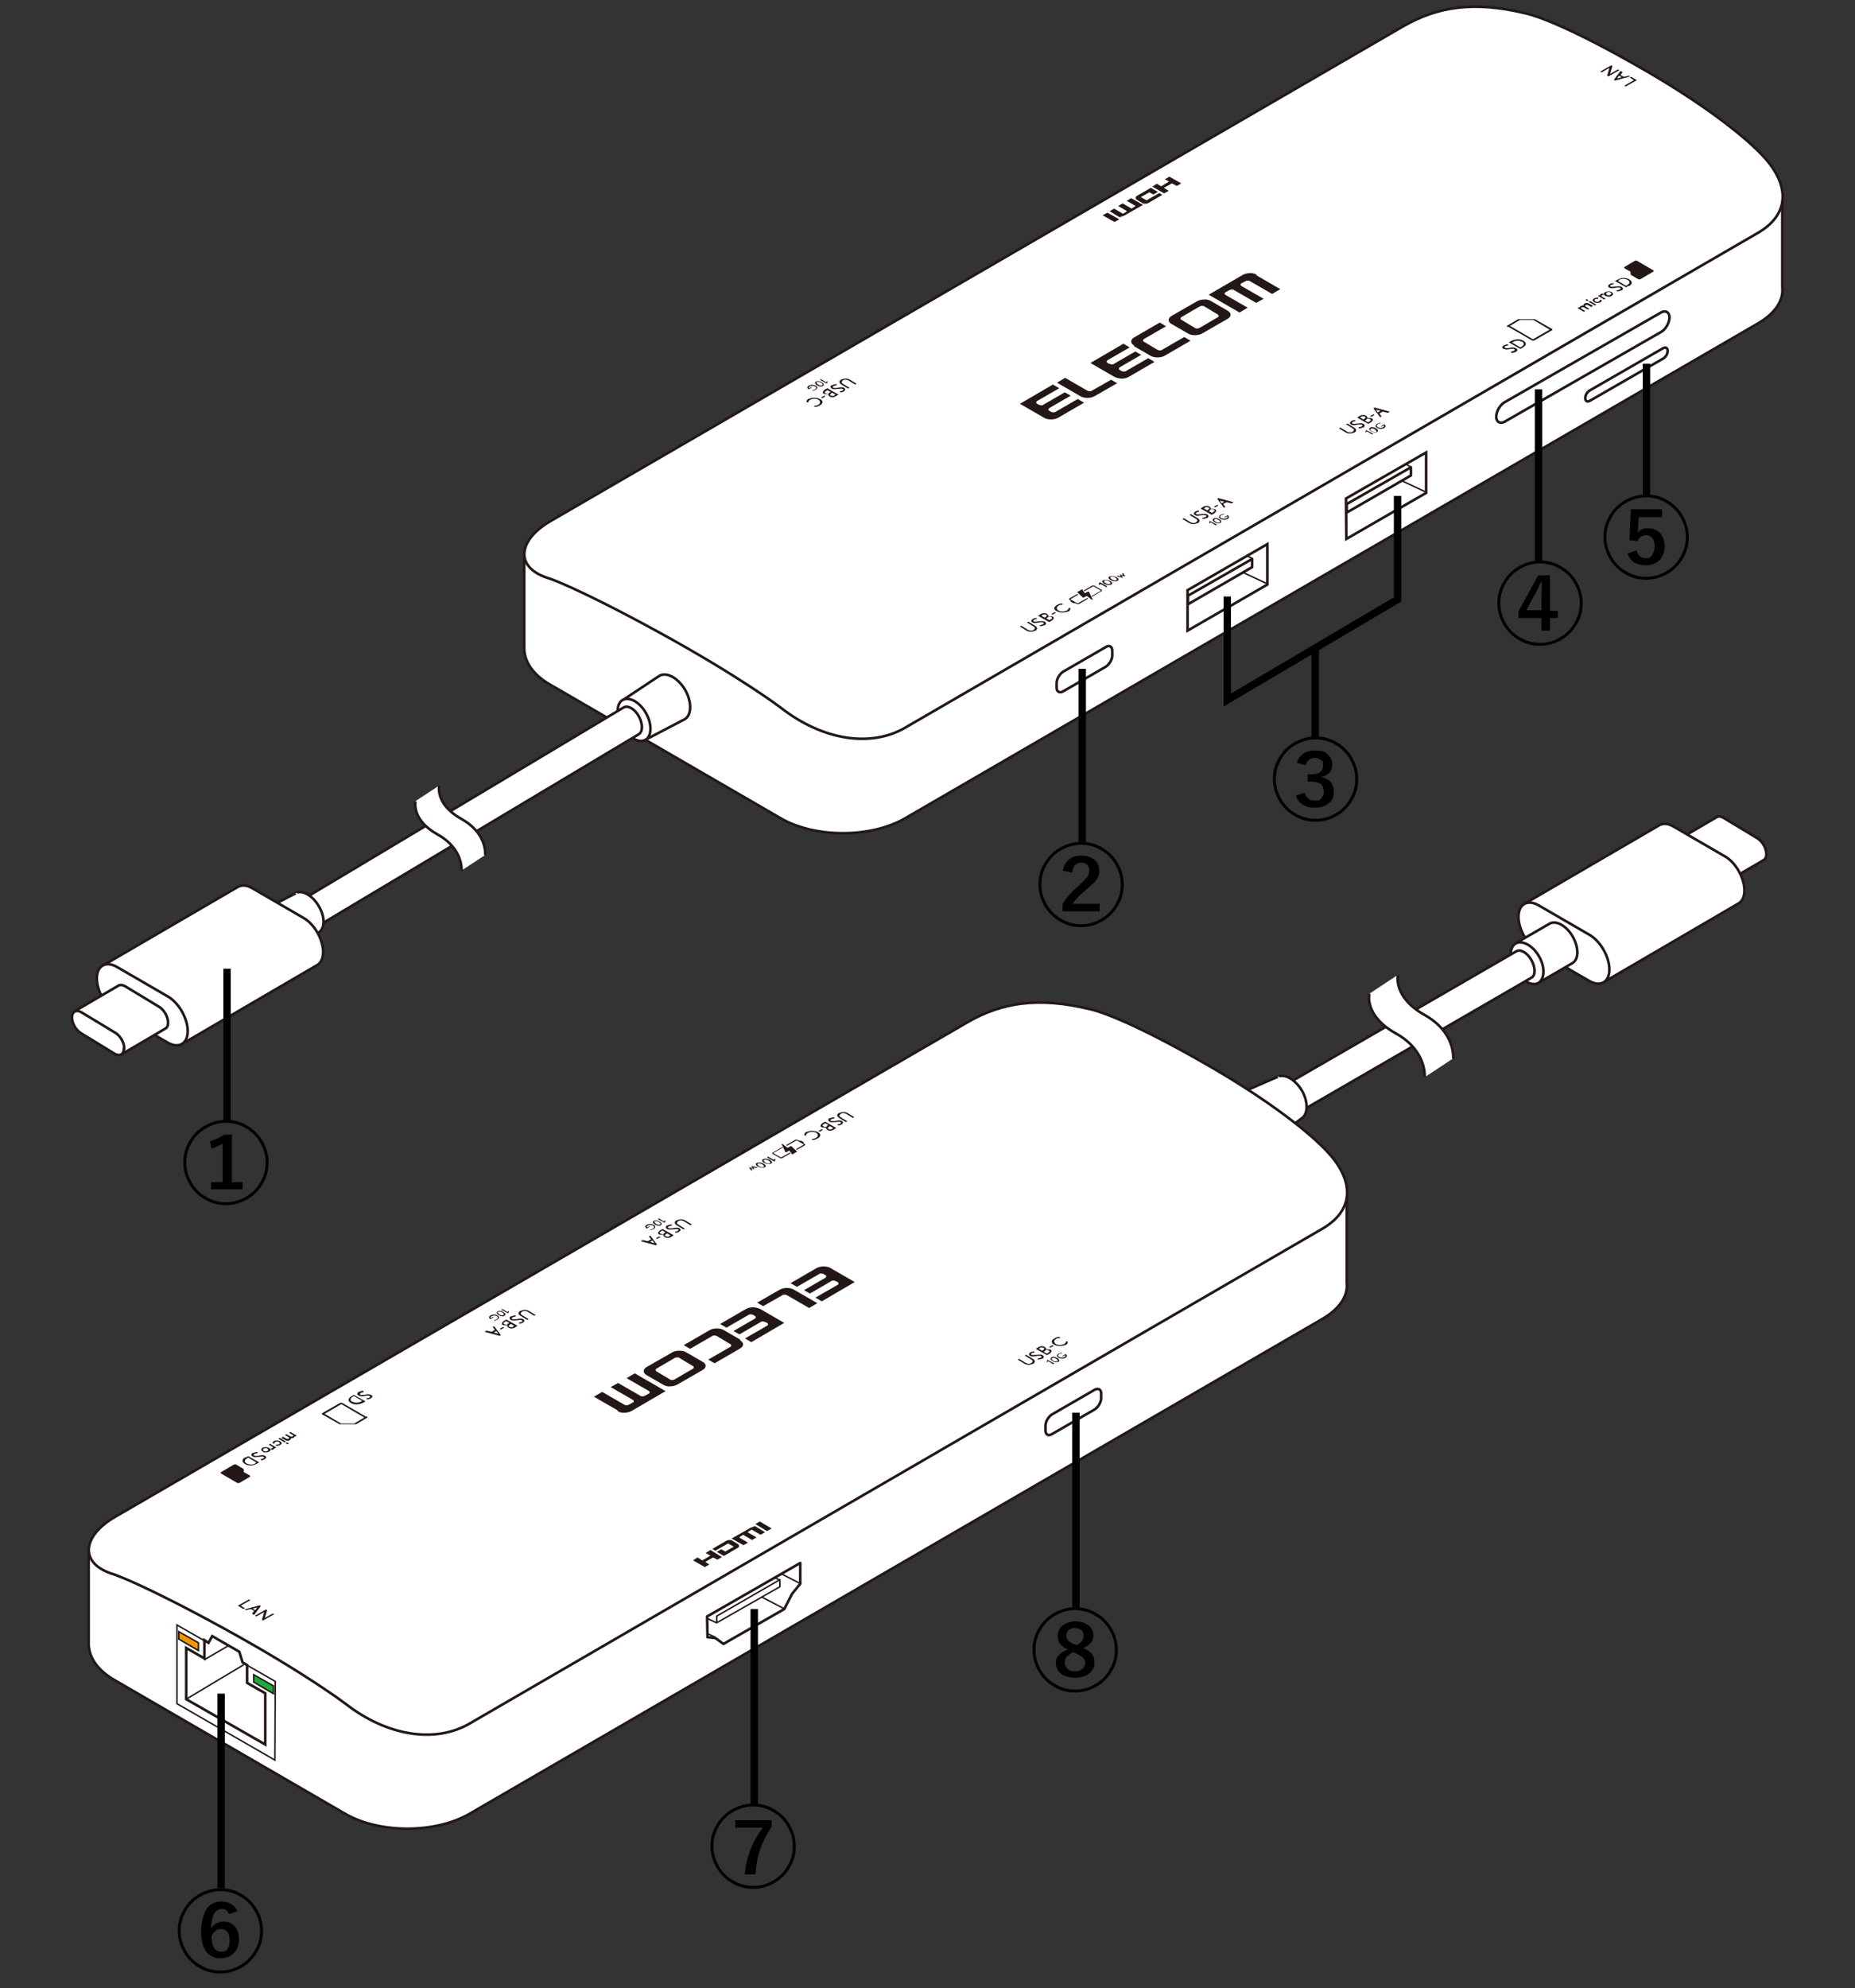 <?xml version="1.0" encoding="UTF-8"?>
<svg xmlns="http://www.w3.org/2000/svg" version="1.1" viewBox="0 0 500 535.6">
  <rect x="0" y="0" width="500" height="535.6" fill="#333333" stroke="none"/>
  <!-- Generator: Adobe Illustrator 29.1.0, SVG Export Plug-In . SVG Version: 2.1.0 Build 142)  -->
  <g id="_レイヤー_4" data-name="レイヤー_4">
    <g>
      <g>
        <g>
          <g>
            <g>
              <path d="M463.3,238.8l12.1-7.1c.5-.3.7-.8.7-1.6h0c0-1.6-1.1-3.5-2.5-4.3l-9.1-5.5c-.7-.4-1.3-.4-1.7-.2l-11.8,6.9" fill="#fff" stroke="#231815" stroke-width=".7"/>
              <path d="M464.3,237c0-1.6-1.1-3.5-2.5-4.3l-9.1-5.5c-1.4-.8-2.5-.1-2.5,1.4h0c0,1.6,1.1,3.5,2.5,4.3l9,5.5c1.4.8,2.5.1,2.5-1.4h0Z" fill="#fff" stroke="#231815" stroke-width=".7"/>
            </g>
            <g>
              <path d="M431.6,265l37-21.6c1-.6,1.6-1.8,1.6-3.5h0c0-3.4-2.4-7.6-5.3-9.2l-13.8-8c-1.5-.9-2.8-.9-3.8-.4l-36.4,21.2" fill="#fff" stroke="#231815" stroke-width=".7"/>
              <path d="M433.8,261.2c0-3.4-2.4-7.6-5.3-9.3l-13.8-8c-3-1.7-5.4-.3-5.4,3.1h0c0,3.4,2.4,7.6,5.3,9.3l13.8,8c3,1.7,5.4.3,5.4-3.1h0Z" fill="#fff" stroke="#231815" stroke-width=".7"/>
            </g>
          </g>
          <g>
            <path d="M414,265.2l9.8-5.7c1.8-1,1.8-4.2.1-7.2-1.7-2.9-4.5-4.5-6.3-3.4l-9.2,5.3" fill="#fff" stroke="#231815" stroke-linejoin="round" stroke-width=".7"/>
            <path d="M408.4,261.4c-1.7-2.9-1.6-6.1.1-7.2,1.8-1,4.6.5,6.3,3.4,1.7,2.9,1.6,6.1-.1,7.2-1.8,1-4.6-.5-6.3-3.4Z" fill="#fff" stroke="#231815" stroke-linejoin="round" stroke-width=".7"/>
          </g>
          <path d="M293.9,322.7l114.8-66.4c1.1-.7,3,.4,4.1,2.4,1.1,2,1.1,4.1,0,4.7l-114.7,66.4" fill="#fff" stroke="#231815" stroke-linejoin="round" stroke-width=".7"/>
        </g>
        <path d="M333.7,303.8c2.2,3.8,5.8,5.7,8.1,4.4l8.9-6.8c1.9-1.1,2-4.5.2-7.6-1.6-2.7-4.1-4.3-5.9-3.9h0c0-.1-10.9,4.7-10.9,4.7-2.3,1.3-2.4,5.4-.2,9.2Z" fill="#fff" stroke="#231815" stroke-linejoin="round" stroke-width=".7"/>
        <g>
          <path d="M391.6,285.2s.7-7.1-7.8-11.8c-8.5-4.7-7.1-10.7-7.1-10.7l-7.7,5.1s-1.5,5.9,7.1,10.7c8.5,4.7,7.8,11.8,7.8,11.8l7.7-5.1Z" fill="#fff"/>
          <path d="M369.1,267.7s-1.5,5.9,7.1,10.7c8.5,4.7,7.8,11.8,7.8,11.8" fill="none" stroke="#231815" stroke-width=".7"/>
          <path d="M376.8,262.7s-1.4,5.9,7.1,10.7c8.5,4.7,7.8,11.8,7.8,11.8" fill="none" stroke="#231815" stroke-width=".7"/>
        </g>
      </g>
      <path d="M363,321.2v24.4c.4,3.5-1.9,7-6.5,9.7l-230,133.4c-9.2,5.3-24.2,5.3-33.4,0l-62.3-36.1c-4.7-2.7-7-6.4-6.9-10v-24.9" fill="#fff" stroke="#231815" stroke-linejoin="round" stroke-width=".7"/>
      <path d="M30.8,408.8l230-133.4c9.2-5.3,19.1-6.9,33-3.5,0,0,7.2,1.2,28.8,13.4,24.3,13.6,33.9,23.7,33.9,23.7,8.4,8.1,9.2,16.6,0,22l-230,133.4c-9.2,5.3-22.1,3.4-33.4-5.4,0,0-10.9-8.3-32.8-20.3-21.9-12-29.5-14.5-29.5-14.5-9.8-2.9-8.5-10.4,0-15.4Z" fill="#fff" stroke="#231815" stroke-linejoin="round" stroke-width=".7"/>
      <g>
        <polygon points="47.7 437.8 47.7 459 74.1 474.2 74.2 453 47.7 437.8" fill="none" stroke="#231815" stroke-miterlimit="10" stroke-width=".4"/>
        <polygon points="53.5 442.6 53.5 444.7 48.2 441.6 48.2 439.6 53.5 442.6" fill="#f29600" stroke="#231815" stroke-miterlimit="10" stroke-width=".4"/>
        <polygon points="73.7 454.2 73.7 456.3 68.4 453.2 68.4 451.2 73.7 454.2" fill="#1eaa39" stroke="#231815" stroke-miterlimit="10" stroke-width=".4"/>
        <polygon points="57.2 440.8 56.2 442.6 55.1 441.9 55.1 446.8 50.2 444 50.2 457.8 71.5 470 71.5 456.2 66.6 453.4 66.6 448.6 65.4 447.9 64.5 445 57.2 440.8" fill="#fff" stroke="#231815" stroke-miterlimit="10" stroke-width=".7"/>
      </g>
      <path d="M296.8,376.7c0,1.1-.8,2.4-1.7,3l-11.6,6.7c-1,.6-1.7,0-1.7-1v-1.3c0-1.1.8-2.4,1.7-3l11.6-6.7c1-.5,1.7,0,1.7,1v1.3Z" fill="#fff" stroke="#231815" stroke-width=".7"/>
      <g>
        <path d="M63.9,399.5c.2.1.5.1.7,0l2.7-1.6c.2-.1.2-.3,0-.4l-1.6-.9v-.8s-2-1.2-2-1.2c-.2-.1-.5-.1-.7,0l-3.4,2c-.2.1-.2.3,0,.4l4.3,2.5h0Z" fill="#231815"/>
        <g>
          <path d="M76.1,387l1.1.6c.2.1.4.1.6,0s.2-.3,0-.4l-1-.6.4-.2,1.1.6c.2.1.4,0,.6,0s.2-.3,0-.4l-1-.6.4-.2,1.7,1-.4.2h-.2s0,.2-.2.3c-.3.2-.5.2-.8.2,0,.2-.1.4-.3.5-.4.3-.9.2-1.2,0l-1.1-.6.4-.2Z" fill="#231815"/>
          <path d="M77.4,388.6l.5.3-.4.2-.5-.3.4-.2ZM75.4,387.4l1.7,1-.4.2-1.7-1,.4-.2Z" fill="#231815"/>
          <path d="M73.7,388.3c.6-.3,1.3-.3,1.8,0s.6.7,0,1-.9.2-1.1.2v-.3c.3,0,.5,0,.8-.1s.2-.4,0-.6-.7-.2-1,0-.3.3-.2.4h-.5c0-.2,0-.5.3-.6Z" fill="#231815"/>
          <path d="M73.1,390.2c.2,0,.3,0,.3,0,.2-.1.2-.3-.1-.5l-.9-.5.4-.2,1.7,1-.4.2h-.2s0,.2-.2.3-.3.1-.5.1l-.2-.3Z" fill="#231815"/>
          <path d="M70.7,390.1c.5-.3,1.2-.3,1.8,0s.6.7,0,1-1.3.3-1.7,0-.6-.7,0-1ZM72.1,390.9c.3-.2.2-.4,0-.6s-.7-.2-1,0-.3.4,0,.6.7.2,1,0Z" fill="#231815"/>
          <path d="M68.2,391.5c.3-.2.7-.3,1.2-.3v.3c-.2,0-.6.1-.8.2-.3.2-.4.4,0,.5s.6,0,1,0c.6-.1,1.3-.3,1.8,0s.4.6,0,.9-.7.3-1.1.3v-.3c.2,0,.4,0,.7-.2s.3-.3,0-.4c-.3-.2-.7,0-1.3,0-.5,0-1.1.2-1.6-.1s-.4-.7,0-1Z" fill="#231815"/>
          <path d="M66.2,392.7l.7-.4,3,1.7-.8.4c-1,.6-2.3.5-3.1,0s-.9-1.2.1-1.8ZM68.8,394.2l.3-.2-2.2-1.3-.3.2c-.9.5-.7,1.1-.1,1.4s1.6.4,2.3,0Z" fill="#231815"/>
        </g>
      </g>
      <g>
        <path d="M226.2,299.9c.7-.4,1.6-.4,2.3,0l1.8,1.1-.4.2-1.8-1.1c-.6-.3-1.1-.3-1.5,0s-.5.6,0,.9l1.8,1.1-.4.2-1.8-1.1c-.7-.4-.7-1,0-1.4ZM223.7,301.3c.3-.2.7-.3,1.2-.3v.3c-.2,0-.6.1-.8.2-.3.2-.4.4,0,.5s.6,0,1,0c.6-.1,1.3-.3,1.8,0s.4.6,0,.9-.7.3-1.1.3v-.3c.2,0,.4,0,.7-.2s.3-.3,0-.4c-.3-.2-.7,0-1.3,0-.5,0-1.1.2-1.6-.1s-.4-.7,0-1ZM221.5,302.7l.9-.5,3,1.7-.8.5c-.5.3-1.2.3-1.6,0s-.4-.4-.3-.6c-.3,0-.8,0-1.2-.1s-.5-.6.1-1ZM224.3,304.1l.3-.2-.9-.5-.3.2c-.4.3-.3.5,0,.6s.6.1.9,0ZM222.8,303.4l.5-.3-.9-.5-.4.3c-.4.2-.4.4,0,.6s.6.1.9,0ZM221.5,304.2l.3.2-.9.5-.3-.2.9-.5ZM217.4,305c.7-.4,2-.5,3,0s.9,1.2,0,1.7-1,.4-1.5.4v-.3c.4,0,.8,0,1.1-.3.6-.3.6-.9,0-1.3s-1.7-.3-2.2,0-.5.4-.5.7h-.5c0-.3,0-.7.6-1Z" fill="#231815"/>
        <g>
          <path d="M212,310.4l.7-.4s.1,0,.1,0l.7,1s0,0,.1,0l1.2-.7s0,0,0-.1l-1.5-1.4s-.1,0-.2,0l-.7.4s-.1,0-.2,0l-1.3-1s-.1,0-.2,0h0s0,0,0,.1l1,2.1s0,0,.1,0Z" fill="#231815"/>
          <path d="M214.7,307.2l1.9,1.1s0,0,0,.1l-2,1.2.2.2,2.1-1.2c.2-.1.2-.3,0-.4l-.4-.2h.1c.1-.1.1-.2,0-.3l-.7-.4c-.1,0-.3,0-.4,0h-.1c0,0-.4-.2-.4-.2-.2-.1-.5-.1-.7,0l-2.4,1.4.2.2,2.5-1.4s.1,0,.2,0Z" fill="#231815"/>
          <path d="M210.9,312l2.2-1.3-.2-.2-2.3,1.3s-.1,0-.2,0l-1.9-1.1s0,0,0-.1l2.5-1.4v-.2c-.1,0-2.7,1.5-2.7,1.5-.2.1-.2.3,0,.4l1.9,1.1c.2.1.5.1.7,0Z" fill="#231815"/>
        </g>
        <g>
          <path d="M207,311.6l1.6.9c0,0,.1-.3.2-.3l.3.2c-.1.1-.3.3-.2.5h-.2c0,.1-2-1.1-2-1.1l.3-.2Z" fill="#231815"/>
          <path d="M205.7,312.3c.4-.2,1.1-.2,1.8.2s.8.8.3,1-1.2.1-1.8-.2-.8-.8-.3-1ZM207.5,313.4c.3-.2,0-.5-.3-.7s-.9-.4-1.2-.2,0,.5.3.7.9.4,1.2.2Z" fill="#231815"/>
          <path d="M204,313.3c.4-.2,1.1-.2,1.8.2s.8.8.3,1-1.2.1-1.8-.2-.8-.8-.3-1ZM205.8,314.4c.3-.2,0-.5-.3-.7s-.9-.4-1.2-.2,0,.5.3.7.9.4,1.2.2Z" fill="#231815"/>
          <path d="M201.9,314.5l1,.2s0,0,0,0c0,0,0,0,0,0l-.4-.6,1.7.4-.3.2-.8-.2s0,0,0,0c0,0,0,0,0,0l.3.5-.9-.2s0,0,0,0c0,0,0,0,0,0l.3.4-.3.2-.7-1Z" fill="#231815"/>
        </g>
      </g>
      <g>
        <path d="M64.1,432.6l3-1.7.4.2-2.6,1.5,1.1.7-.4.2-1.5-.9Z" fill="#231815"/>
        <path d="M67.9,434.8l.6-.8-.9-.5-1.3.3-.4-.2,4.1-1.1.3.2-1.8,2.4-.5-.3ZM69.2,433.1s0,0,0,0h0s-1.1.3-1.1.3l.7.4.5-.7Z" fill="#231815"/>
        <path d="M70.6,436.4l.6-2.1s0,0,0,0c0,0,0,0,0,0l-2.1,1.2-.4-.2,3-1.7.3.2-.6,2.1h0c0,0,0,0,0,0l2.1-1.2.4.2-3,1.7-.3-.2Z" fill="#231815"/>
      </g>
      <g>
        <path d="M98.2,381.9l-2.7,1.6h-3.6s-4.4-2.6-4.4-2.6l4.5-2.6,6.2,3.6M98.7,381.7l-6.4-3.7c-.2-.1-.5-.1-.7,0l-4.7,2.7c-.2.1-.2.3,0,.4l4.6,2.6c0,0,.2,0,.4,0h3.7c.1,0,.3,0,.4,0l2.9-1.7c.2-.1.2-.3,0-.4h0Z" fill="#231815"/>
        <g>
          <path d="M97.9,374.7c-.5,0-.9.2-1.2.3-.5.3-.6.7,0,1s1.1.2,1.6.1c.5-.1.9-.2,1.3,0s.1.3,0,.4-.5.2-.8.2v.3c.5,0,.9-.1,1.2-.3.5-.3.5-.7,0-.9s-1.2-.2-1.8,0c-.4,0-.8.1-1,0s-.2-.4,0-.5.5-.2.8-.2v-.3h0Z" fill="#231815"/>
          <path d="M98.4,377.5l-3-1.7-.7.4c-1,.6-1,1.3-.1,1.8s2,.5,3.1,0l.8-.4h0ZM95,377.7c-.6-.3-.8-.9.1-1.4l.3-.2,2.2,1.3-.3.2c-.7.4-1.7.4-2.3,0h0Z" fill="#231815"/>
        </g>
      </g>
      <g>
        <path d="M180.7,373.5c.7,0,1.4-.2,1.9-.5l6.8-3.9c.5-.3.8-.7.8-1.1,0-.4-.2-.8-.8-1.1l-4.5-2.6c-.5-.3-1.2-.4-1.9-.4-.7,0-1.4.2-1.9.5l-6.8,3.9c-.5.3-.8.7-.8,1.1,0,.4.3.8.8,1.1l4.5,2.6c.5.3,1.2.5,1.9.4h0ZM177,369.5h0c-.2-.1-.3-.3-.3-.4,0-.1.1-.3.3-.4l4.8-2.8c.2-.1.4-.2.7-.2.3,0,.5,0,.7.2l3.5,2.1c.2.1.3.2.3.4,0,.2-.1.3-.3.4l-4.8,2.8c-.2.1-.4.2-.7.2-.3,0-.5,0-.7-.2l-3.5-2.1Z" fill="#231815"/>
        <path d="M166.5,380.2c.5.3,1.2.5,1.9.4.7,0,1.4-.2,1.9-.5l9.1-5.3-8.3-4.8-2.2,1.3,5.9,3.4c.2.1.3.2.3.4,0,.2,0,.3-.3.4l-.9.5c-.2.1-.4.2-.7.2-.2,0-.5,0-.7-.2l-5.9-3.4-2,1.1,5.9,3.4c.2.1.3.2.3.4,0,.2,0,.3-.3.4l-.9.5c-.2.1-.4.2-.7.2-.2,0-.5,0-.7-.2l-5.9-3.4-2.2,1.3,6.4,3.7Z" fill="#231815"/>
        <path d="M199.5,361.1c.5.3.8.7.8,1.1,0,.4-.3.8-.8,1.1l-6.9,4-1.7-1,5.9-3.4c.2-.1.3-.3.3-.4,0-.2,0-.3-.3-.4l-3.5-2.1c-.2-.1-.4-.2-.7-.2-.2,0-.5,0-.7.2l-5.9,3.4-1.7-1,6.9-4c.5-.3,1.2-.5,1.9-.5.7,0,1.4.1,1.9.4l4.5,2.6Z" fill="#231815"/>
        <path d="M204,351l6.1-3.5c.5-.3,1.2-.5,1.9-.5.7,0,1.4.1,1.9.4l6.4,3.7-2.2,1.3-5.9-3.4c-.2-.1-.4-.2-.7-.2-.3,0-.5,0-.7.2l-5.1,2.9-1.7-1Z" fill="#231815"/>
        <path d="M230.4,345.4l-8.9,5.2-1.7-1,5.9-3.4c.2-.1.3-.2.3-.4,0-.1,0-.3-.3-.4l-.3-.2c-.2,0-.4-.2-.7-.2-.3,0-.5,0-.7.2l-5.7,3.3-1.6-.9,5.7-3.3c.2-.1.3-.3.3-.4,0-.2,0-.3-.3-.4l-.3-.2c-.2-.1-.4-.2-.7-.2-.3,0-.5,0-.7.2l-5.9,3.4-1.7-1,6.9-4c.5-.3,1.2-.5,1.9-.5.7,0,1.4.1,1.9.4l6.4,3.7Z" fill="#231815"/>
        <path d="M211.4,356.4l-8.9,5.2-1.7-1,5.9-3.4c.2-.1.3-.3.3-.4,0-.1,0-.3-.3-.4l-.3-.2c-.2,0-.4-.1-.7-.2-.3,0-.5,0-.7.2l-5.7,3.3-1.6-.9,5.7-3.3c.2-.1.3-.3.3-.4,0-.1,0-.3-.3-.4l-.3-.2c-.2-.1-.4-.2-.7-.2-.3,0-.5,0-.7.2l-5.9,3.4-1.7-1,6.9-4c.5-.3,1.2-.5,1.9-.5.7,0,1.4.2,1.9.4l6.4,3.7Z" fill="#231815"/>
      </g>
      <g>
        <path d="M140.3,353.2c.7-.4,1.6-.4,2.3,0l1.8,1.1-.4.2-1.8-1.1c-.6-.3-1.1-.3-1.5,0s-.5.6,0,.9l1.8,1.1-.4.2-1.8-1.1c-.7-.4-.7-1,0-1.4ZM137.8,354.7c.3-.2.7-.3,1.2-.3v.3c-.2,0-.6.1-.8.2-.3.2-.4.4,0,.5s.6,0,1,0c.6-.1,1.3-.3,1.8,0s.4.6,0,.9-.7.3-1.1.3v-.3c.2,0,.4,0,.7-.2s.3-.3,0-.4c-.3-.2-.7,0-1.3,0-.5,0-1.1.2-1.6-.1s-.4-.7,0-1ZM135.6,356l.9-.5,3,1.7-.8.5c-.5.3-1.2.3-1.6,0s-.4-.4-.3-.6c-.3,0-.8,0-1.2-.1s-.5-.6.1-1ZM138.3,357.4l.3-.2-.9-.5-.3.2c-.4.3-.3.5,0,.6s.6.1.9,0ZM136.8,356.7l.5-.3-.9-.5-.4.3c-.4.2-.4.4,0,.6s.6.1.9,0ZM135.6,357.5l.3.2-.9.5-.3-.2.9-.5ZM131.2,358.5l1.3.3.9-.5-.6-.8.4-.2,1.8,2.4-.3.2-4.1-1.1.5-.3ZM134.2,359.3s0,0,.1,0h0c0,0-.5-.7-.5-.7l-.7.4,1.1.3Z" fill="#231815"/>
        <g>
          <path d="M135.3,352.6l1.5.9c0,0,.1-.2.2-.3h.2c-.1.2-.2.4-.1.6h-.2c0,0-1.9-1-1.9-1h.3Z" fill="#231815"/>
          <path d="M134.1,353.3c.4-.2,1-.2,1.6.2s.7.7.3,1-1.1.1-1.6-.2-.7-.7-.3-1ZM135.7,354.3c.3-.2,0-.5-.3-.7s-.8-.3-1.1-.2,0,.5.3.7.8.4,1.1.2Z" fill="#231815"/>
          <path d="M132.2,354.4c.5-.3,1.3-.3,1.9,0s.5.8,0,1.1-.6.2-.9.3v-.2c.3,0,.5,0,.7-.2.4-.2.4-.6,0-.8s-1-.2-1.4,0-.3.4-.2.5l.6-.3h.2c0,.1-.9.6-.9.6-.5-.3-.5-.7,0-1Z" fill="#231815"/>
        </g>
      </g>
      <g>
        <path d="M182.4,328.8c.7-.4,1.6-.4,2.3,0l1.8,1.1-.4.2-1.8-1.1c-.6-.3-1.1-.3-1.5,0s-.5.6,0,.9l1.8,1.1-.4.2-1.8-1.1c-.7-.4-.7-1,0-1.4ZM179.9,330.2c.3-.2.7-.3,1.2-.3v.3c-.2,0-.6.1-.8.2-.3.2-.4.4,0,.5s.6,0,1,0c.6-.1,1.3-.3,1.8,0s.4.6,0,.9-.7.3-1.1.3v-.3c.2,0,.4,0,.7-.2s.3-.3,0-.4c-.3-.2-.7,0-1.3,0-.5,0-1.1.2-1.6-.1s-.4-.7,0-1ZM177.7,331.6l.9-.5,3,1.7-.8.5c-.5.3-1.2.3-1.6,0s-.4-.4-.3-.6c-.3,0-.8,0-1.2-.1s-.5-.6.1-1ZM180.4,333l.3-.2-.9-.5-.3.2c-.4.3-.3.5,0,.6s.6.1.9,0ZM178.9,332.3l.5-.3-.9-.5-.4.3c-.4.2-.4.4,0,.6s.6.1.9,0ZM177.7,333.1l.3.2-.9.5-.3-.2.9-.5ZM173.3,334.1l1.3.3.9-.5-.6-.8.4-.2,1.8,2.4-.3.2-4.1-1.1.5-.3ZM176.3,334.9s0,0,.1,0h0c0,0-.5-.7-.5-.7l-.7.4,1.1.3Z" fill="#231815"/>
        <g>
          <path d="M177.5,328.2l1.5.9c0,0,.1-.2.2-.3h.2c-.1.2-.2.4-.1.6h-.2c0,0-1.9-1-1.9-1h.3Z" fill="#231815"/>
          <path d="M176.2,328.9c.4-.2,1-.2,1.6.2s.7.7.3,1-1.1.1-1.6-.2-.7-.7-.3-1ZM177.9,329.9c.3-.2,0-.5-.3-.7s-.8-.3-1.1-.2,0,.5.3.7.8.4,1.1.2Z" fill="#231815"/>
          <path d="M174.3,330c.5-.3,1.3-.3,1.9,0s.5.8,0,1.1-.6.2-.9.3v-.2c.3,0,.5,0,.7-.2.4-.2.4-.6,0-.8s-1-.2-1.4,0-.3.4-.2.5l.6-.3h.2c0,.1-.9.6-.9.6-.5-.3-.5-.7,0-1Z" fill="#231815"/>
        </g>
      </g>
      <g>
        <path d="M278.4,367.4c-.7.4-1.6.4-2.3,0l-1.8-1.1.4-.2,1.8,1.1c.6.3,1.1.3,1.5,0s.5-.6,0-.9l-1.8-1.1.4-.2,1.8,1.1c.7.4.7,1,0,1.4ZM280.9,366c-.3.2-.7.3-1.2.3v-.3c.2,0,.6-.1.8-.2.3-.2.4-.4,0-.5s-.6,0-1,0c-.6.1-1.3.3-1.8,0s-.4-.6,0-.9.7-.3,1.1-.3v.3c-.2,0-.4,0-.7.2s-.3.3,0,.4c.3.2.7,0,1.3,0,.5,0,1.1-.2,1.6.1s.4.7,0,1ZM283.1,364.6l-.9.5-3-1.7.8-.5c.5-.3,1.2-.3,1.6,0s.4.4.3.6c.3,0,.8,0,1.2.1s.5.6-.1,1ZM280.3,363.2l-.3.2.9.5.3-.2c.4-.3.3-.5,0-.6s-.6-.1-.9,0ZM281.8,363.9l-.5.3.9.5.4-.3c.4-.2.4-.4,0-.6s-.6-.1-.9,0ZM283.1,363.1l-.3-.2.9-.5.3.2-.9.5ZM287.2,362.3c-.7.4-2,.5-3,0s-.9-1.2,0-1.7,1-.4,1.5-.4v.3c-.4,0-.8,0-1.1.3-.6.3-.6.9,0,1.3s1.7.3,2.2,0,.5-.4.5-.7h.5c0,.3,0,.7-.6,1Z" fill="#231815"/>
        <g>
          <path d="M284,367.6l-1.5-.9c0,0-.1.2-.2.3h-.2c.1-.2.2-.4.1-.6h.2c0,0,1.9,1,1.9,1h-.3Z" fill="#231815"/>
          <path d="M285.3,366.9c-.4.2-1,.2-1.6-.2s-.7-.7-.3-1,1.1-.1,1.6.2.7.7.3,1ZM283.6,365.9c-.3.2,0,.5.3.7s.8.3,1.1.2,0-.5-.3-.7-.8-.4-1.1-.2Z" fill="#231815"/>
          <path d="M287.2,365.8c-.5.3-1.3.3-1.9,0s-.5-.8,0-1.1.6-.2.9-.3v.2c-.3,0-.5,0-.7.2-.4.2-.4.6,0,.8s1,.2,1.4,0,.3-.4.2-.5l-.6.3h-.2c0-.1.9-.6.9-.6.5.3.5.7,0,1Z" fill="#231815"/>
        </g>
      </g>
      <g>
        <polygon points="191.5 417.6 194.6 419.5 193.4 420.2 192.2 419.6 190.1 420.8 191.2 421.5 190 422.2 186.8 420.4 188 419.6 189.3 420.4 191.5 419.1 190.2 418.4 191.5 417.6" fill="#231815"/>
        <path d="M196.3,415.8l-3.5,2-.8-.5,3.8-2.2c.2-.1.5-.2.8-.2.3,0,.6,0,.8.2l1.5.9c.2.1.3.3.3.5,0,.2-.1.4-.3.5l-3.8,2.2-1.9-1.1,1.2-.7,1.1.6,2.3-1.3-1.6-.9Z" fill="#231815"/>
        <path d="M203.1,411.2c.3,0,.6,0,.8.2l2.3,1.4-1.2.7-2.4-1.4-1.1.7,2.4,1.4-1.2.7-2.4-1.4-1.1.7,2.4,1.4-1.2.7-3.2-1.8,5.1-2.9c.2-.1.5-.2.8-.2" fill="#231815"/>
        <polygon points="206.8 411.1 208 411.8 206.7 412.5 203.6 410.6 204.8 409.9 206.1 410.7 206.5 410.9 206.8 411.1" fill="#231815"/>
      </g>
      <g>
        <g>
          <polygon points="211.4 433.5 213.5 429.4 215.7 426.7 215.7 421.1 190.6 435.5 190.7 441.1 192.8 441.3 195 442.9 211.4 433.5" fill="none" stroke="#231815" stroke-linejoin="round" stroke-width=".7"/>
          <polygon points="210.2 427.5 193.2 437.2 193.2 435.4 210.2 425.6 210.2 427.5" fill="#fff" stroke="#231815" stroke-linejoin="round" stroke-width=".4"/>
        </g>
        <line x1="211.7" y1="433.6" x2="205.4" y2="430.3" fill="none" stroke="#231815" stroke-miterlimit="10" stroke-width=".4"/>
        <line x1="216" y1="426.8" x2="210.6" y2="424" fill="none" stroke="#231815" stroke-miterlimit="10" stroke-width=".4"/>
        <line x1="210.2" y1="425.7" x2="208.9" y2="425.1" fill="none" stroke="#231815" stroke-miterlimit="10" stroke-width=".4"/>
        <line x1="193.1" y1="437.2" x2="190.8" y2="436.1" fill="none" stroke="#231815" stroke-miterlimit="10" stroke-width=".4"/>
        <line x1="192.8" y1="441.1" x2="190.6" y2="440.1" fill="none" stroke="#231815" stroke-miterlimit="10" stroke-width=".4"/>
      </g>
      <line x1="50.5" y1="457.6" x2="65.7" y2="448.5" fill="none" stroke="#231815" stroke-miterlimit="10" stroke-width=".4"/>
      <line x1="55" y1="447.2" x2="61.7" y2="443.3" fill="none" stroke="#231815" stroke-miterlimit="10" stroke-width=".4"/>
    </g>
    <g>
      <path d="M480.4,53v24.4c.4,3.5-1.9,7-6.5,9.7l-230,133.4c-9.2,5.3-24.2,5.3-33.4,0l-62.3-36.1c-4.7-2.7-7-6.4-6.9-10v-24.9" fill="#fff" stroke="#231815" stroke-linejoin="round" stroke-width=".7"/>
      <path d="M148.2,140.5L378.2,7.1c9.2-5.3,19.1-6.9,33-3.5,0,0,7.2,1.2,28.8,13.4,24.3,13.6,33.9,23.7,33.9,23.7,8.4,8.1,9.2,16.6,0,22l-230,133.4c-9.2,5.3-22.1,3.4-33.4-5.4,0,0-10.9-8.3-32.8-20.3-21.9-12-29.5-14.5-29.5-14.5-9.8-2.9-8.5-10.4,0-15.4Z" fill="#fff" stroke="#231815" stroke-linejoin="round" stroke-width=".7"/>
      <path d="M284.8,184c0-1.1.8-2.4,1.7-3l11.6-6.7c1-.6,1.7,0,1.7,1v1.3c0,1.1-.8,2.4-1.7,3l-11.6,6.7c-1,.5-1.7,0-1.7-1v-1.3Z" fill="#fff" stroke="#231815" stroke-width=".7"/>
      <path d="M448.3,96.6l-19.8,11.4c-.7.4-1.2,0-1.2-.7h0c0-.8.5-1.7,1.2-2.1l19.8-11.4c.7-.4,1.2,0,1.2.7h0c0,.8-.5,1.7-1.2,2.1Z" fill="#fff" stroke="#231815" stroke-width=".7"/>
      <path d="M447.8,89.4l-42.2,24.2c-1.2.7-2.3.1-2.3-1.3h0c0-1.4,1-3.2,2.2-3.9l42.2-24.2c1.2-.7,2.3-.1,2.3,1.3h0c0,1.4-1,3.2-2.2,3.9Z" fill="#fff" stroke="#231815" stroke-width=".7"/>
      <g>
        <path d="M441.3,70.3c-.2-.1-.5-.1-.7,0l-2.7,1.6c-.2.1-.2.3,0,.4l1.6.9v.8s2,1.2,2,1.2c.2.1.5.1.7,0l3.4-2c.2-.1.2-.3,0-.4l-4.3-2.5h0Z" fill="#231815"/>
        <g>
          <path d="M429.1,82.8l-1.1-.6c-.2-.1-.4-.1-.6,0s-.2.3,0,.4l1,.6-.4.2-1.1-.6c-.2-.1-.4,0-.6,0s-.2.3,0,.4l1,.6-.4.2-1.7-1,.4-.2h.2s0-.2.2-.3c.3-.2.5-.2.8-.2,0-.2.1-.4.3-.5.4-.3.9-.2,1.2,0l1.1.6-.4.2Z" fill="#231815"/>
          <path d="M427.8,81.1l-.5-.3.4-.2.5.3-.4.2ZM429.9,82.3l-1.7-1,.4-.2,1.7,1-.4.2Z" fill="#231815"/>
          <path d="M431.5,81.4c-.6.3-1.3.3-1.8,0s-.6-.7,0-1,.9-.2,1.1-.2v.3c-.3,0-.5,0-.8.1s-.2.4,0,.6.7.2,1,0,.3-.3.2-.4h.5c0,.2,0,.5-.3.6Z" fill="#231815"/>
          <path d="M432.1,79.5c-.2,0-.3,0-.3,0-.2.1-.2.3.1.5l.9.5-.4.2-1.7-1,.4-.2h.2s0-.2.2-.3.3-.1.5-.1l.2.3Z" fill="#231815"/>
          <path d="M434.5,79.7c-.5.3-1.2.3-1.8,0s-.6-.7,0-1,1.3-.3,1.7,0,.6.7,0,1ZM433.1,78.8c-.3.2-.2.4,0,.6s.7.2,1,0,.3-.4,0-.6-.7-.2-1,0Z" fill="#231815"/>
          <path d="M437,78.2c-.3.2-.7.3-1.2.3v-.3c.2,0,.6-.1.8-.2.3-.2.4-.4,0-.5s-.6,0-1,0c-.6.1-1.3.3-1.8,0s-.4-.6,0-.9.7-.3,1.1-.3v.3c-.2,0-.4,0-.7.2s-.3.3,0,.4c.3.2.7,0,1.3,0,.5,0,1.1-.2,1.6.1s.4.7,0,1Z" fill="#231815"/>
          <path d="M439,77l-.7.4-3-1.7.8-.4c1-.6,2.3-.5,3.1,0s.9,1.2-.1,1.8ZM436.4,75.5l-.3.2,2.2,1.3.3-.2c.9-.5.7-1.1.1-1.4s-1.6-.4-2.3,0Z" fill="#231815"/>
        </g>
      </g>
      <g>
        <path d="M279,169.9c-.7.4-1.6.4-2.3,0l-1.8-1.1.4-.2,1.8,1.1c.6.3,1.1.3,1.5,0s.5-.6,0-.9l-1.8-1.1.4-.2,1.8,1.1c.7.4.7,1,0,1.4ZM281.5,168.4c-.3.2-.7.3-1.2.3v-.3c.2,0,.6-.1.8-.2.3-.2.4-.4,0-.5s-.6,0-1,0c-.6.1-1.3.3-1.8,0s-.4-.6,0-.9.7-.3,1.1-.3v.3c-.2,0-.4,0-.7.2s-.3.3,0,.4c.3.2.7,0,1.3,0,.5,0,1.1-.2,1.6.1s.4.7,0,1ZM283.7,167.1l-.9.5-3-1.7.8-.5c.5-.3,1.2-.3,1.6,0s.4.4.3.6c.3,0,.8,0,1.2.1s.5.6-.1,1ZM281,165.7l-.3.2.9.5.3-.2c.4-.3.3-.5,0-.6s-.6-.1-.9,0ZM282.5,166.3l-.5.3.9.5.4-.3c.4-.2.4-.4,0-.6s-.6-.1-.9,0ZM283.7,165.6l-.3-.2.9-.5.3.2-.9.5ZM287.9,164.7c-.7.4-2,.5-3,0s-.9-1.2,0-1.7,1-.4,1.5-.4v.3c-.4,0-.8,0-1.1.3-.6.3-.6.9,0,1.3s1.7.3,2.2,0,.5-.4.5-.7h.5c0,.3,0,.7-.6,1Z" fill="#231815"/>
        <g>
          <path d="M293.2,159.4l-.7.4s-.1,0-.1,0l-.7-1s0,0-.1,0l-1.2.7s0,0,0,.1l1.5,1.4s.1,0,.2,0l.7-.4s.1,0,.2,0l1.3,1s.1,0,.2,0h0s0,0,0-.1l-1-2.1s0,0-.1,0Z" fill="#231815"/>
          <path d="M290.5,162.6l-1.9-1.1s0,0,0-.1l2-1.2-.2-.2-2.1,1.2c-.2.1-.2.3,0,.4l.4.2h-.1c-.1.1-.1.2,0,.3l.7.4c.1,0,.3,0,.4,0h.1c0,0,.4.2.4.2.2.1.5.1.7,0l2.4-1.4-.2-.2-2.5,1.4s-.1,0-.2,0Z" fill="#231815"/>
          <path d="M294.3,157.8l-2.2,1.3.2.2,2.3-1.3s.1,0,.2,0l1.9,1.1s0,0,0,.1l-2.5,1.4v.2c.1,0,2.7-1.5,2.7-1.5.2-.1.2-.3,0-.4l-1.9-1.1c-.2-.1-.5-.1-.7,0Z" fill="#231815"/>
        </g>
        <g>
          <path d="M298.2,158.2l-1.6-.9c0,0-.1.3-.2.3l-.3-.2c.1-.1.3-.3.2-.5h.2c0-.1,2,1.1,2,1.1l-.3.2Z" fill="#231815"/>
          <path d="M299.5,157.5c-.4.2-1.1.2-1.8-.2s-.8-.8-.3-1,1.2-.1,1.8.2.8.8.3,1ZM297.7,156.4c-.3.2,0,.5.3.7s.9.4,1.2.2,0-.5-.3-.7-.9-.4-1.2-.2Z" fill="#231815"/>
          <path d="M301.2,156.5c-.4.2-1.1.2-1.8-.2s-.8-.8-.3-1,1.2-.1,1.8.2.8.8.3,1ZM299.4,155.4c-.3.2,0,.5.3.7s.9.4,1.2.2,0-.5-.3-.7-.9-.4-1.2-.2Z" fill="#231815"/>
          <path d="M303.3,155.3l-1-.2s0,0,0,0c0,0,0,0,0,0l.4.6-1.7-.4.3-.2.8.2s0,0,0,0c0,0,0,0,0,0l-.3-.5.9.2s0,0,0,0c0,0,0,0,0,0l-.3-.4.3-.2.7,1Z" fill="#231815"/>
        </g>
      </g>
      <g>
        <path d="M441.2,21.6l-3,1.7-.4-.2,2.6-1.5-1.1-.7.4-.2,1.5.9Z" fill="#231815"/>
        <path d="M437.4,19.4l-.6.8.9.5,1.3-.3.4.2-4.1,1.1-.3-.2,1.8-2.4.5.3ZM436,21.1s0,0,0,0h0s1.1-.3,1.1-.3l-.7-.4-.5.7Z" fill="#231815"/>
        <path d="M434.6,17.8l-.6,2.1s0,0,0,0c0,0,0,0,0,0l2.1-1.2.4.2-3,1.7-.3-.2.6-2.1h0c0,0,0,0,0,0l-2.1,1.2-.4-.2,3-1.7.3.2Z" fill="#231815"/>
      </g>
      <g>
        <path d="M407,87.8l2.7-1.6h3.6s4.4,2.6,4.4,2.6l-4.5,2.6-6.2-3.6M406.5,88l6.4,3.7c.2.1.5.1.7,0l4.7-2.7c.2-.1.2-.3,0-.4l-4.6-2.6c0,0-.2,0-.4,0h-3.7c-.1,0-.3,0-.4,0l-2.9,1.7c-.2.1-.2.3,0,.4h0Z" fill="#231815"/>
        <g>
          <path d="M407.4,95.1c.5,0,.9-.2,1.2-.3.5-.3.6-.7,0-1s-1.1-.2-1.6-.1c-.5.1-.9.2-1.3,0s-.1-.3,0-.4.5-.2.8-.2v-.3c-.5,0-.9.1-1.2.3-.5.3-.5.7,0,.9s1.2.2,1.8,0c.4,0,.8-.1,1,0s.2.4,0,.5-.5.2-.8.2v.3h0Z" fill="#231815"/>
          <path d="M406.8,92.3l3,1.7.7-.4c1-.6,1-1.3.1-1.8s-2-.5-3.1,0l-.8.4h0ZM410.2,92c.6.3.8.9-.1,1.4l-.3.2-2.2-1.3.3-.2c.7-.4,1.7-.4,2.3,0h0Z" fill="#231815"/>
        </g>
      </g>
      <g>
        <path d="M324.5,80.7c-.7,0-1.4.2-1.9.5l-6.8,3.9c-.5.3-.8.7-.8,1.1,0,.4.2.8.8,1.1l4.5,2.6c.5.3,1.2.4,1.9.4.7,0,1.4-.2,1.9-.5l6.8-3.9c.5-.3.8-.7.8-1.1,0-.4-.3-.8-.8-1.1l-4.5-2.6c-.5-.3-1.2-.5-1.9-.4h0ZM328.2,84.7h0c.2.1.3.3.3.4,0,.1-.1.3-.3.4l-4.8,2.8c-.2.1-.4.2-.7.2-.3,0-.5,0-.7-.2l-3.5-2.1c-.2-.1-.3-.2-.3-.4,0-.2.1-.3.3-.4l4.8-2.8c.2-.1.4-.2.7-.2.3,0,.5,0,.7.2l3.5,2.1Z" fill="#231815"/>
        <path d="M338.7,74c-.5-.3-1.2-.5-1.9-.4-.7,0-1.4.2-1.9.5l-9.1,5.3,8.3,4.8,2.2-1.3-5.9-3.4c-.2-.1-.3-.2-.3-.4,0-.2,0-.3.3-.4l.9-.5c.2-.1.4-.2.7-.2.2,0,.5,0,.7.2l5.9,3.4,2-1.1-5.9-3.4c-.2-.1-.3-.2-.3-.4,0-.2,0-.3.3-.4l.9-.5c.2-.1.4-.2.7-.2.2,0,.5,0,.7.2l5.9,3.4,2.2-1.3-6.4-3.7Z" fill="#231815"/>
        <path d="M305.7,93.1c-.5-.3-.8-.7-.8-1.1,0-.4.3-.8.8-1.1l6.9-4,1.7,1-5.9,3.4c-.2.1-.3.3-.3.4,0,.2,0,.3.3.4l3.5,2.1c.2.1.4.2.7.2.2,0,.5,0,.7-.2l5.9-3.4,1.7,1-6.9,4c-.5.3-1.2.5-1.9.5-.7,0-1.4-.1-1.9-.4l-4.5-2.6Z" fill="#231815"/>
        <path d="M301.2,103.2l-6.1,3.5c-.5.3-1.2.5-1.9.5-.7,0-1.4-.1-1.9-.4l-6.4-3.7,2.2-1.3,5.9,3.4c.2.1.4.2.7.2.3,0,.5,0,.7-.2l5.1-2.9,1.7,1Z" fill="#231815"/>
        <path d="M274.9,108.8l8.9-5.2,1.7,1-5.9,3.4c-.2.1-.3.2-.3.4,0,.1,0,.3.3.4l.3.2c.2,0,.4.2.7.2.3,0,.5,0,.7-.2l5.7-3.3,1.6.9-5.7,3.3c-.2.1-.3.3-.3.4,0,.2,0,.3.3.4l.3.2c.2.1.4.2.7.2.3,0,.5,0,.7-.2l5.9-3.4,1.7,1-6.9,4c-.5.3-1.2.5-1.9.5-.7,0-1.4-.1-1.9-.4l-6.4-3.7Z" fill="#231815"/>
        <path d="M293.9,97.8l8.9-5.2,1.7,1-5.9,3.4c-.2.1-.3.3-.3.4,0,.1,0,.3.3.4l.3.2c.2,0,.4.1.7.2.3,0,.5,0,.7-.2l5.7-3.3,1.6.9-5.7,3.3c-.2.1-.3.3-.3.4,0,.1,0,.3.3.4l.3.2c.2.1.4.2.7.2.3,0,.5,0,.7-.2l5.9-3.4,1.7,1-6.9,4c-.5.3-1.2.5-1.9.5-.7,0-1.4-.2-1.9-.4l-6.4-3.7Z" fill="#231815"/>
      </g>
      <g>
        <path d="M365,116.5c-.7.4-1.6.4-2.3,0l-1.8-1.1.4-.2,1.8,1.1c.6.3,1.1.3,1.5,0s.5-.6,0-.9l-1.8-1.1.4-.2,1.8,1.1c.7.4.7,1,0,1.4ZM367.4,115.1c-.3.2-.7.3-1.2.3v-.3c.2,0,.6-.1.8-.2.3-.2.4-.4,0-.5s-.6,0-1,0c-.6.1-1.3.3-1.8,0s-.4-.6,0-.9.7-.3,1.1-.3v.3c-.2,0-.4,0-.7.2s-.3.3,0,.4c.3.2.7,0,1.3,0,.5,0,1.1-.2,1.6.1s.4.7,0,1ZM369.7,113.7l-.9.5-3-1.7.8-.5c.5-.3,1.2-.3,1.6,0s.4.4.3.6c.3,0,.8,0,1.2.1s.5.6-.1,1ZM366.9,112.3l-.3.2.9.5.3-.2c.4-.3.3-.5,0-.6s-.6-.1-.9,0ZM368.4,113l-.5.3.9.5.4-.3c.4-.2.4-.4,0-.6s-.6-.1-.9,0ZM369.6,112.3l-.3-.2.9-.5.3.2-.9.5ZM374,111.2l-1.3-.3-.9.5.6.8-.4.2-1.8-2.4.3-.2,4.1,1.1-.5.3ZM371,110.4s0,0-.1,0h0c0,0,.5.7.5.7l.7-.4-1.1-.3Z" fill="#231815"/>
        <g>
          <path d="M369.9,117.1l-1.5-.9c0,0-.1.2-.2.3h-.2c.1-.2.2-.4.1-.6h.2c0,0,1.9,1,1.9,1h-.3Z" fill="#231815"/>
          <path d="M371.2,116.4c-.4.2-1,.2-1.6-.2s-.7-.7-.3-1,1.1-.1,1.6.2.7.7.3,1ZM369.5,115.5c-.3.2,0,.5.3.7s.8.3,1.1.2,0-.5-.3-.7-.8-.4-1.1-.2Z" fill="#231815"/>
          <path d="M373.1,115.3c-.5.3-1.3.3-1.9,0s-.5-.8,0-1.1.6-.2.9-.3v.2c-.3,0-.5,0-.7.2-.4.2-.4.6,0,.8s1,.2,1.4,0,.3-.4.2-.5l-.6.3h-.2c0-.1.9-.6.9-.6.5.3.5.7,0,1Z" fill="#231815"/>
        </g>
      </g>
      <g>
        <path d="M322.8,140.9c-.7.4-1.6.4-2.3,0l-1.8-1.1.4-.2,1.8,1.1c.6.3,1.1.3,1.5,0s.5-.6,0-.9l-1.8-1.1.4-.2,1.8,1.1c.7.4.7,1,0,1.4ZM325.3,139.5c-.3.2-.7.3-1.2.3v-.3c.2,0,.6-.1.8-.2.3-.2.4-.4,0-.5s-.6,0-1,0c-.6.1-1.3.3-1.8,0s-.4-.6,0-.9.7-.3,1.1-.3v.3c-.2,0-.4,0-.7.2s-.3.3,0,.4c.3.2.7,0,1.3,0,.5,0,1.1-.2,1.6.1s.4.7,0,1ZM327.5,138.2l-.9.5-3-1.7.8-.5c.5-.3,1.2-.3,1.6,0s.4.4.3.6c.3,0,.8,0,1.2.1s.5.6-.1,1ZM324.8,136.8l-.3.2.9.5.3-.2c.4-.3.3-.5,0-.6s-.6-.1-.9,0ZM326.3,137.4l-.5.3.9.5.4-.3c.4-.2.4-.4,0-.6s-.6-.1-.9,0ZM327.5,136.7l-.3-.2.9-.5.3.2-.9.5ZM331.9,135.6l-1.3-.3-.9.5.6.8-.4.2-1.8-2.4.3-.2,4.1,1.1-.5.3ZM328.9,134.9s0,0-.1,0h0c0,0,.5.7.5.7l.7-.4-1.1-.3Z" fill="#231815"/>
        <g>
          <path d="M327.8,141.6l-1.5-.9c0,0-.1.2-.2.3h-.2c.1-.2.2-.4.1-.6h.2c0,0,1.9,1,1.9,1h-.3Z" fill="#231815"/>
          <path d="M329,140.9c-.4.2-1,.2-1.6-.2s-.7-.7-.3-1,1.1-.1,1.6.2.7.7.3,1ZM327.4,139.9c-.3.2,0,.5.3.7s.8.3,1.1.2,0-.5-.3-.7-.8-.4-1.1-.2Z" fill="#231815"/>
          <path d="M330.9,139.8c-.5.3-1.3.3-1.9,0s-.5-.8,0-1.1.6-.2.9-.3v.2c-.3,0-.5,0-.7.2-.4.2-.4.6,0,.8s1,.2,1.4,0,.3-.4.2-.5l-.6.3h-.2c0-.1.9-.6.9-.6.5.3.5.7,0,1Z" fill="#231815"/>
        </g>
      </g>
      <g>
        <path d="M226.8,102.3c.7-.4,1.6-.4,2.3,0l1.8,1.1-.4.2-1.8-1.1c-.6-.3-1.1-.3-1.5,0s-.5.6,0,.9l1.8,1.1-.4.2-1.8-1.1c-.7-.4-.7-1,0-1.4ZM224.3,103.8c.3-.2.7-.3,1.2-.3v.3c-.2,0-.6.1-.8.2-.3.2-.4.4,0,.5s.6,0,1,0c.6-.1,1.3-.3,1.8,0s.4.6,0,.9-.7.3-1.1.3v-.3c.2,0,.4,0,.7-.2s.3-.3,0-.4c-.3-.2-.7,0-1.3,0-.5,0-1.1.2-1.6-.1s-.4-.7,0-1ZM222.1,105.1l.9-.5,3,1.7-.8.5c-.5.3-1.2.3-1.6,0s-.4-.4-.3-.6c-.3,0-.8,0-1.2-.1s-.5-.6.1-1ZM224.9,106.5l.3-.2-.9-.5-.3.2c-.4.3-.3.5,0,.6s.6.1.9,0ZM223.4,105.9l.5-.3-.9-.5-.4.3c-.4.2-.4.4,0,.6s.6.1.9,0ZM222.2,106.6l.3.2-.9.5-.3-.2.9-.5ZM218,107.5c.7-.4,2-.5,3,0s.9,1.2,0,1.7-1,.4-1.5.4v-.3c.4,0,.8,0,1.1-.3.6-.3.6-.9,0-1.3s-1.7-.3-2.2,0-.5.4-.5.7h-.5c0-.3,0-.7.6-1Z" fill="#231815"/>
        <g>
          <path d="M221.2,102.1l1.5.9c0,0,.1-.2.2-.3h.2c-.1.2-.2.4-.1.6h-.2c0,0-1.9-1-1.9-1h.3Z" fill="#231815"/>
          <path d="M219.9,102.8c.4-.2,1-.2,1.6.2s.7.7.3,1-1.1.1-1.6-.2-.7-.7-.3-1ZM221.6,103.8c.3-.2,0-.5-.3-.7s-.8-.3-1.1-.2,0,.5.3.7.8.4,1.1.2Z" fill="#231815"/>
          <path d="M218,103.9c.5-.3,1.3-.3,1.9,0s.5.8,0,1.1-.6.2-.9.3v-.2c.3,0,.5,0,.7-.2.4-.2.4-.6,0-.8s-1-.2-1.4,0-.3.4-.2.5l.6-.3h.2c0,.1-.9.6-.9.6-.5-.3-.5-.7,0-1Z" fill="#231815"/>
        </g>
      </g>
      <g>
        <polygon points="313.8 52.1 310.6 50.3 311.8 49.5 313 50.2 315.1 48.9 314 48.3 315.2 47.6 318.4 49.4 317.2 50.1 315.9 49.4 313.7 50.6 315 51.4 313.8 52.1" fill="#231815"/>
        <path d="M309,54l3.5-2,.8.5-3.8,2.2c-.2.1-.5.2-.8.2-.3,0-.6,0-.8-.2l-1.5-.9c-.2-.1-.3-.3-.3-.5,0-.2.1-.4.3-.5l3.8-2.2,1.9,1.1-1.2.7-1.1-.6-2.3,1.3,1.6.9Z" fill="#231815"/>
        <path d="M302.2,58.5c-.3,0-.6,0-.8-.2l-2.3-1.4,1.2-.7,2.4,1.4,1.1-.7-2.4-1.4,1.2-.7,2.4,1.4,1.1-.7-2.4-1.4,1.2-.7,3.2,1.8-5.1,2.9c-.2.1-.5.2-.8.2" fill="#231815"/>
        <polygon points="298.4 58.7 297.2 58 298.5 57.3 301.7 59.1 300.4 59.8 299.1 59.1 298.7 58.8 298.4 58.7" fill="#231815"/>
      </g>
      <g>
        <g>
          <path d="M173.4,199.6l11.1-5.8c2-1.1,2-4.7.2-7.9-1.9-3.2-5-5-7-3.8l-9.8,6.5" fill="#fff" stroke="#231815" stroke-linejoin="round" stroke-width=".7"/>
          <path d="M167.7,195.8c-1.7-2.9-1.6-6.2.1-7.2,1.8-1,4.6.5,6.3,3.5,1.7,3,1.6,6.2-.1,7.2-1.8,1-4.6-.5-6.3-3.5Z" fill="#fff" stroke="#231815" stroke-linejoin="round" stroke-width=".7"/>
        </g>
        <path d="M69.1,249.8l99-59.2c1.1-.7,3,.4,4.1,2.4,1.1,2,1.1,4.1,0,4.8l-98.9,59.1" fill="#fff" stroke="#231815" stroke-linejoin="round" stroke-width=".7"/>
        <path d="M85.9,244.1c-1.5-2.6-3.9-4.1-5.6-3.7h0c0-.1-11.1,5.7-11.1,5.7-2,1.1-2,4.7-.2,7.9,1.9,3.2,5,5,7,3.8l9.8-6.5c1.8-1,1.9-4.3.1-7.2Z" fill="#fff" stroke="#231815" stroke-linejoin="round" stroke-width=".7"/>
        <g>
          <path d="M130.7,230.4s.6-5.9-6.5-9.8c-7.1-3.9-5.9-8.9-5.9-8.9l-6.4,4.2s-1.2,4.9,5.9,8.9c7.1,3.9,6.5,9.8,6.5,9.8l6.4-4.2Z" fill="#fff"/>
          <path d="M112,215.9s-1.2,4.9,5.9,8.9c7.1,3.9,6.5,9.8,6.5,9.8" fill="none" stroke="#231815" stroke-width=".7"/>
          <path d="M118.4,211.7s-1.2,4.9,5.9,8.9c7.1,3.9,6.5,9.8,6.5,9.8" fill="none" stroke="#231815" stroke-width=".7"/>
        </g>
        <g>
          <path d="M48.5,281.6l37-21.6c1-.6,1.6-1.8,1.6-3.5h0c0-3.4-2.4-7.6-5.3-9.2l-13.8-8c-1.5-.9-2.8-.9-3.8-.4l-36.4,21.2" fill="#fff" stroke="#231815" stroke-width=".7"/>
          <path d="M50.6,277.8c0-3.4-2.4-7.6-5.3-9.3l-13.8-8c-3-1.7-5.4-.3-5.4,3.1h0c0,3.4,2.4,7.6,5.3,9.3l13.8,8c3,1.7,5.4.3,5.4-3.1h0Z" fill="#fff" stroke="#231815" stroke-width=".7"/>
        </g>
        <g>
          <path d="M32.5,284.2l12.1-7.1c.5-.3.7-.8.7-1.6h0c0-1.6-1.1-3.5-2.5-4.3l-9.1-5.5c-.7-.4-1.3-.4-1.7-.2l-11.8,6.9" fill="#fff" stroke="#231815" stroke-width=".7"/>
          <path d="M33.5,282.5c0-1.6-1.1-3.5-2.5-4.3l-9.1-5.5c-1.4-.8-2.5-.1-2.5,1.4h0c0,1.6,1.1,3.5,2.5,4.3l9,5.5c1.4.8,2.5.1,2.5-1.4h0Z" fill="#fff" stroke="#231815" stroke-width=".7"/>
        </g>
      </g>
      <g>
        <polygon points="320.1 159 341.6 146.6 341.6 157.5 320.1 169.9 320.1 159" fill="none" stroke="#231815" stroke-width=".7"/>
        <polygon points="320.2 162.8 337.5 152.8 337.5 150.6 320.2 160.5 320.2 162.8" fill="#fff" stroke="#231815" stroke-linejoin="round" stroke-width=".7"/>
        <line x1="336" y1="149.7" x2="337.6" y2="150.5" fill="none" stroke="#231815" stroke-miterlimit="10" stroke-width=".4"/>
        <line x1="335.2" y1="154.3" x2="341.6" y2="157.3" fill="none" stroke="#231815" stroke-miterlimit="10" stroke-width=".4"/>
      </g>
      <g>
        <polygon points="362.8 134.3 384.4 121.9 384.4 132.8 362.9 145.2 362.8 134.3" fill="none" stroke="#231815" stroke-width=".7"/>
        <polygon points="363 138.1 380.3 128.1 380.3 125.9 363 135.8 363 138.1" fill="#fff" stroke="#231815" stroke-linejoin="round" stroke-width=".7"/>
        <line x1="378.8" y1="125" x2="380.3" y2="125.8" fill="none" stroke="#231815" stroke-miterlimit="10" stroke-width=".4"/>
        <line x1="378" y1="129.6" x2="384.4" y2="132.6" fill="none" stroke="#231815" stroke-miterlimit="10" stroke-width=".4"/>
      </g>
    </g>
  </g>
  <g id="_レイヤー_1" data-name="レイヤー_1">
    <line x1="414.7" y1="104.9" x2="414.7" y2="151.4" fill="none" stroke="#000" stroke-miterlimit="10" stroke-width="2"/>
    <path d="M415.1,151c2.1,0,4,.5,5.8,1.6,1.7,1,3.1,2.4,4.1,4.1,1,1.8,1.6,3.7,1.6,5.8s-.5,4-1.6,5.8c-1,1.7-2.4,3.1-4.1,4.1-1.8,1-3.7,1.6-5.8,1.6s-4-.5-5.8-1.6c-1.7-1-3.1-2.4-4.1-4.1-1-1.8-1.6-3.7-1.6-5.8s.5-4,1.6-5.8c1-1.7,2.4-3.1,4.1-4.1,1.8-1,3.7-1.6,5.8-1.6ZM415.1,151.8c-1.9,0-3.7.5-5.4,1.5-1.6.9-2.9,2.2-3.8,3.8-1,1.7-1.5,3.4-1.5,5.4s.5,3.7,1.5,5.4c.9,1.6,2.2,2.9,3.8,3.8,1.7,1,3.4,1.5,5.4,1.5s3.7-.5,5.4-1.5c1.6-.9,2.9-2.2,3.8-3.8,1-1.7,1.5-3.4,1.5-5.4s-.5-3.7-1.5-5.4c-.9-1.6-2.2-2.9-3.8-3.8-1.7-1-3.4-1.5-5.4-1.5ZM417.8,155v9.6h2.1v1.9h-2.1v3.4h-2.3v-3.4h-6.2v-1.8l5.3-9.7h3.2ZM415.5,164.5v-3.1c0-.7,0-2.3.1-4.7h-.2c-.7,1.6-1.3,2.9-1.9,3.8l-2.1,3.9h4.1Z"/>
    <line x1="443.8" y1="98" x2="443.8" y2="133.4" fill="none" stroke="#000" stroke-miterlimit="10" stroke-width="2"/>
    <path d="M443.7,133.2c2.1,0,4,.5,5.8,1.6,1.7,1,3.1,2.4,4.1,4.1,1,1.8,1.6,3.7,1.6,5.8s-.5,4-1.6,5.8c-1,1.7-2.4,3.1-4.1,4.1-1.8,1-3.7,1.6-5.8,1.6s-4-.5-5.8-1.6c-1.7-1-3.1-2.4-4.1-4.1-1-1.8-1.6-3.7-1.6-5.8s.5-4,1.6-5.8c1-1.7,2.4-3.1,4.1-4.1,1.8-1,3.7-1.6,5.8-1.6ZM443.7,134c-1.9,0-3.7.5-5.4,1.5-1.6.9-2.9,2.2-3.8,3.8-1,1.7-1.5,3.4-1.5,5.4s.5,3.7,1.5,5.4c.9,1.6,2.2,2.9,3.8,3.8,1.7,1,3.4,1.5,5.4,1.5s3.7-.5,5.4-1.5c1.6-.9,2.9-2.2,3.8-3.8,1-1.7,1.5-3.4,1.5-5.4s-.5-3.7-1.5-5.4c-.9-1.6-2.2-2.9-3.8-3.8-1.7-1-3.4-1.5-5.4-1.5ZM448,137.3v2h-6.3l-.2,3c0,.4,0,.9-.1,1.3.6-.9,1.6-1.3,2.8-1.3s2.6.5,3.4,1.5c.7.9,1.1,2,1.1,3.4s-.5,3-1.6,3.9c-.9.8-2.1,1.2-3.5,1.2-2.6,0-4.2-1.1-4.9-3.2l2.4-.8c.4,1.4,1.2,2.1,2.4,2.1s1.5-.3,1.9-1c.4-.6.6-1.3.6-2.2s-.2-1.8-.7-2.3c-.4-.5-1-.7-1.6-.7-1.1,0-1.9.5-2.3,1.6l-2.2-.3.4-8.3h8.5Z"/>
    <line x1="59.6" y1="456.3" x2="59.6" y2="508.7" fill="none" stroke="#000" stroke-miterlimit="10" stroke-width="2"/>
    <path d="M59.4,508.7c2.1,0,4,.5,5.8,1.6,1.7,1,3.1,2.4,4.1,4.1,1,1.8,1.6,3.7,1.6,5.8s-.5,4-1.6,5.8c-1,1.7-2.4,3.1-4.1,4.1-1.8,1-3.7,1.6-5.8,1.6s-4-.5-5.8-1.6c-1.7-1-3.1-2.4-4.1-4.1-1-1.8-1.6-3.7-1.6-5.8s.5-4,1.6-5.8c1-1.7,2.4-3.1,4.1-4.1,1.8-1,3.7-1.6,5.8-1.6ZM59.4,509.5c-1.9,0-3.7.5-5.4,1.5-1.6.9-2.9,2.2-3.8,3.8-1,1.7-1.5,3.4-1.5,5.4s.5,3.7,1.5,5.4c.9,1.6,2.2,2.9,3.8,3.8,1.7,1,3.4,1.5,5.4,1.5s3.7-.5,5.4-1.5c1.6-.9,2.9-2.2,3.8-3.8,1-1.7,1.5-3.4,1.5-5.4s-.5-3.7-1.5-5.4c-.9-1.6-2.2-2.9-3.8-3.8-1.7-1-3.4-1.5-5.4-1.5ZM64.1,514.9l-2.4.8c-.3-.9-.9-1.4-1.9-1.4-1.8,0-2.8,1.7-2.9,5.2.8-1.2,1.9-1.8,3.3-1.8s2.4.5,3.2,1.4c.7.9,1,2,1,3.4s-.5,3-1.6,3.9c-.9.8-2,1.2-3.4,1.2s-3-.6-3.9-1.9c-.8-1.2-1.3-2.9-1.3-5.2s.6-5.1,1.7-6.5c.9-1.1,2.2-1.7,3.8-1.7s3.5.8,4.2,2.4ZM57,521.5c0,2.9.9,4.3,2.6,4.3s1.4-.3,1.8-.9c.4-.6.5-1.3.5-2.2s-.2-1.8-.7-2.3c-.4-.4-.9-.7-1.6-.7-1.1,0-1.9.6-2.6,1.9Z"/>
    <line x1="61.2" y1="261" x2="61.2" y2="301.8" fill="none" stroke="#000" stroke-miterlimit="10" stroke-width="2"/>
    <path d="M60.9,301.7c2.1,0,4,.5,5.8,1.6,1.7,1,3.1,2.4,4.1,4.1,1,1.8,1.6,3.7,1.6,5.8s-.5,4-1.6,5.8c-1,1.7-2.4,3.1-4.1,4.1-1.8,1-3.7,1.6-5.8,1.6s-4-.5-5.8-1.6c-1.7-1-3.1-2.4-4.1-4.1-1-1.8-1.6-3.7-1.6-5.8s.5-4,1.6-5.8c1-1.7,2.4-3.1,4.1-4.1,1.8-1,3.7-1.6,5.8-1.6ZM60.9,302.5c-1.9,0-3.7.5-5.4,1.5-1.6.9-2.9,2.2-3.8,3.8-1,1.7-1.5,3.4-1.5,5.4s.5,3.7,1.5,5.4c.9,1.6,2.2,2.9,3.8,3.8,1.7,1,3.4,1.5,5.4,1.5s3.7-.5,5.4-1.5c1.6-.9,2.9-2.2,3.8-3.8,1-1.7,1.5-3.4,1.5-5.4s-.5-3.7-1.5-5.4c-.9-1.6-2.2-2.9-3.8-3.8-1.7-1-3.4-1.5-5.4-1.5ZM62.5,305.6v12.9h2.9v1.9h-8.5v-1.9h3.1v-10.4c-.8.5-1.8,1-3,1.4l-.4-2c1.5-.5,2.8-1.1,3.8-1.8h2Z"/>
    <line x1="203.3" y1="433.5" x2="203.3" y2="486" fill="none" stroke="#000" stroke-miterlimit="10" stroke-width="2"/>
    <path d="M203,485.9c2.1,0,4,.5,5.8,1.6,1.7,1,3.1,2.4,4.1,4.1,1,1.8,1.6,3.7,1.6,5.8s-.5,4-1.6,5.8c-1,1.7-2.4,3.1-4.1,4.1-1.8,1-3.7,1.6-5.8,1.6s-4-.5-5.8-1.6c-1.7-1-3.1-2.4-4.1-4.1-1-1.8-1.6-3.7-1.6-5.8s.5-4,1.6-5.8c1-1.7,2.4-3.1,4.1-4.1,1.8-1,3.7-1.6,5.8-1.6ZM203,486.7c-1.9,0-3.7.5-5.4,1.5-1.6.9-2.9,2.2-3.8,3.8-1,1.7-1.5,3.4-1.5,5.4s.5,3.7,1.5,5.4c.9,1.6,2.2,2.9,3.8,3.8,1.7,1,3.4,1.5,5.4,1.5s3.7-.5,5.4-1.5c1.6-.9,2.9-2.2,3.8-3.8,1-1.7,1.5-3.4,1.5-5.4s-.5-3.7-1.5-5.4c-.9-1.6-2.2-2.9-3.8-3.8-1.7-1-3.4-1.5-5.4-1.5ZM208,490.3v1.8c-1.4,2.2-2.5,4.3-3.2,6.4-.6,1.9-1,4.1-1.2,6.5h-2.9c.3-2.7.9-5.1,1.8-7.2.7-1.8,1.8-3.6,3.1-5.4h-7.4v-2h9.9Z"/>
    <line x1="290" y1="380.6" x2="290" y2="433" fill="none" stroke="#000" stroke-miterlimit="10" stroke-width="2"/>
    <path d="M289.8,433c2.1,0,4,.5,5.8,1.6,1.7,1,3.1,2.4,4.1,4.1,1,1.8,1.6,3.7,1.6,5.8s-.5,4-1.6,5.8c-1,1.7-2.4,3.1-4.1,4.1-1.8,1-3.7,1.6-5.8,1.6s-4-.5-5.8-1.6c-1.7-1-3.1-2.4-4.1-4.1-1-1.8-1.6-3.7-1.6-5.8s.5-4,1.6-5.8c1-1.7,2.4-3.1,4.1-4.1,1.8-1,3.7-1.6,5.8-1.6ZM289.8,433.8c-1.9,0-3.7.5-5.4,1.5-1.6.9-2.9,2.2-3.8,3.8-1,1.7-1.5,3.4-1.5,5.4s.5,3.7,1.5,5.4c.9,1.6,2.2,2.9,3.8,3.8,1.7,1,3.4,1.5,5.4,1.5s3.7-.5,5.4-1.5c1.6-.9,2.9-2.2,3.8-3.8,1-1.7,1.5-3.4,1.5-5.4s-.5-3.7-1.5-5.4c-.9-1.6-2.2-2.9-3.8-3.8-1.7-1-3.4-1.5-5.4-1.5ZM291.8,443.9c1.2.5,2.1,1.1,2.6,1.8.4.6.6,1.3.6,2.2,0,1.3-.5,2.3-1.6,3.1-.9.7-2.1,1-3.6,1s-3-.4-4-1.2c-.8-.7-1.2-1.7-1.2-2.8s.3-1.6.9-2.2c.5-.5,1.2-1,2.3-1.4-1.1-.5-1.8-1.1-2.2-1.7-.4-.5-.5-1.2-.5-2,0-1.2.5-2.2,1.5-2.9.9-.6,2-1,3.3-1s2.7.4,3.6,1.2c.8.7,1.2,1.5,1.2,2.6,0,1.6-.9,2.7-2.8,3.4ZM289.3,445.1c-.8.4-1.4.9-1.8,1.3-.3.4-.5.9-.5,1.5s.3,1.3.8,1.8c.5.4,1.1.6,1.9.6s1.6-.2,2.1-.7c.4-.4.7-.9.7-1.5s-.2-1.1-.6-1.5c-.4-.4-1-.7-2-1.2l-.6-.3ZM290.2,443.2c.8-.4,1.3-.8,1.5-1.2.2-.4.4-.9.4-1.4s-.2-1.2-.8-1.5c-.4-.3-1-.5-1.6-.5s-1.3.2-1.7.6c-.4.4-.6.8-.6,1.4s.2,1,.5,1.4c.3.3.9.7,1.7,1l.6.2Z"/>
    <path d="M354.6,198.4c2.1,0,4,.5,5.8,1.6,1.7,1,3.1,2.4,4.1,4.1,1,1.8,1.6,3.7,1.6,5.8s-.5,4-1.6,5.8c-1,1.7-2.4,3.1-4.1,4.1-1.8,1-3.7,1.6-5.8,1.6s-4-.5-5.8-1.6c-1.7-1-3.1-2.4-4.1-4.1-1-1.8-1.6-3.7-1.6-5.8s.5-4,1.6-5.8c1-1.7,2.4-3.1,4.1-4.1,1.8-1,3.7-1.6,5.8-1.6ZM354.6,199.2c-1.9,0-3.7.5-5.4,1.5-1.6.9-2.9,2.2-3.8,3.8-1,1.7-1.5,3.4-1.5,5.4s.5,3.7,1.5,5.4c.9,1.6,2.2,2.9,3.8,3.8,1.7,1,3.4,1.5,5.4,1.5s3.7-.5,5.4-1.5c1.6-.9,2.9-2.2,3.8-3.8,1-1.7,1.5-3.4,1.5-5.4s-.5-3.7-1.5-5.4c-.9-1.6-2.2-2.9-3.8-3.8-1.7-1-3.4-1.5-5.4-1.5ZM349.6,205.4c.7-2.1,2.3-3.2,4.8-3.2s2.8.4,3.6,1.2c.8.7,1.1,1.5,1.1,2.6s-.3,1.7-.9,2.3c-.5.5-1.2.9-2.1,1h0c2.3.6,3.4,1.8,3.4,3.9s-.5,2.5-1.6,3.4c-.9.7-2.1,1-3.5,1-2.7,0-4.4-1.1-5.1-3.3l2.4-.7c.4,1.4,1.3,2.1,2.7,2.1s1.4-.2,1.8-.7c.4-.4.6-1,.6-1.7,0-1.8-1-2.7-3.1-2.7h-1.2v-2h1.1c2,0,3-.8,3-2.4s-.2-1.2-.7-1.5c-.4-.3-.9-.5-1.5-.5-1.3,0-2.1.7-2.5,2l-2.3-.7Z"/>
    <polyline points="376.7 133.6 376.7 161.5 330.8 188.6 330.8 160.7" fill="none" stroke="#000" stroke-miterlimit="10" stroke-width="2"/>
    <line x1="354.5" y1="198.7" x2="354.5" y2="174.7" fill="none" stroke="#000" stroke-miterlimit="10" stroke-width="2"/>
    <line x1="291.7" y1="180.2" x2="291.7" y2="226.9" fill="none" stroke="#000" stroke-miterlimit="10" stroke-width="2"/>
    <path d="M291.4,226.8c2.1,0,4,.5,5.8,1.6,1.7,1,3.1,2.4,4.1,4.1,1,1.8,1.6,3.7,1.6,5.8s-.5,4-1.6,5.8c-1,1.7-2.4,3.1-4.1,4.1-1.8,1-3.7,1.6-5.8,1.6s-4-.5-5.8-1.6c-1.7-1-3.1-2.4-4.1-4.1-1-1.8-1.6-3.7-1.6-5.8s.5-4,1.6-5.8c1-1.7,2.4-3.1,4.1-4.1,1.8-1,3.7-1.6,5.8-1.6ZM291.4,227.6c-1.9,0-3.7.5-5.4,1.5-1.6.9-2.9,2.2-3.8,3.8-1,1.7-1.5,3.4-1.5,5.4s.5,3.7,1.5,5.4c.9,1.6,2.2,2.9,3.8,3.8,1.7,1,3.4,1.5,5.4,1.5s3.7-.5,5.4-1.5c1.6-.9,2.9-2.2,3.8-3.8,1-1.7,1.5-3.4,1.5-5.4s-.5-3.7-1.5-5.4c-.9-1.6-2.2-2.9-3.8-3.8-1.7-1-3.4-1.5-5.4-1.5ZM286.5,234.6c.2-1.4.8-2.4,1.8-3.2.8-.6,1.9-.9,3.1-.9s2.8.4,3.7,1.2c.8.7,1.2,1.6,1.2,2.8s-.3,1.8-.8,2.6c-.5.6-1.3,1.4-2.5,2.4-1.3,1.1-2.2,1.9-2.6,2.4-.6.6-1,1.1-1.3,1.6h7.3v2h-10v-1.8c.9-1.8,2.5-3.5,4.7-5.4,1.1-1,1.8-1.8,2.1-2.3.3-.5.4-1,.4-1.5s-.2-1.2-.6-1.6c-.4-.3-.9-.5-1.5-.5-1.5,0-2.3.9-2.5,2.7l-2.4-.5Z"/>
  </g>
</svg>